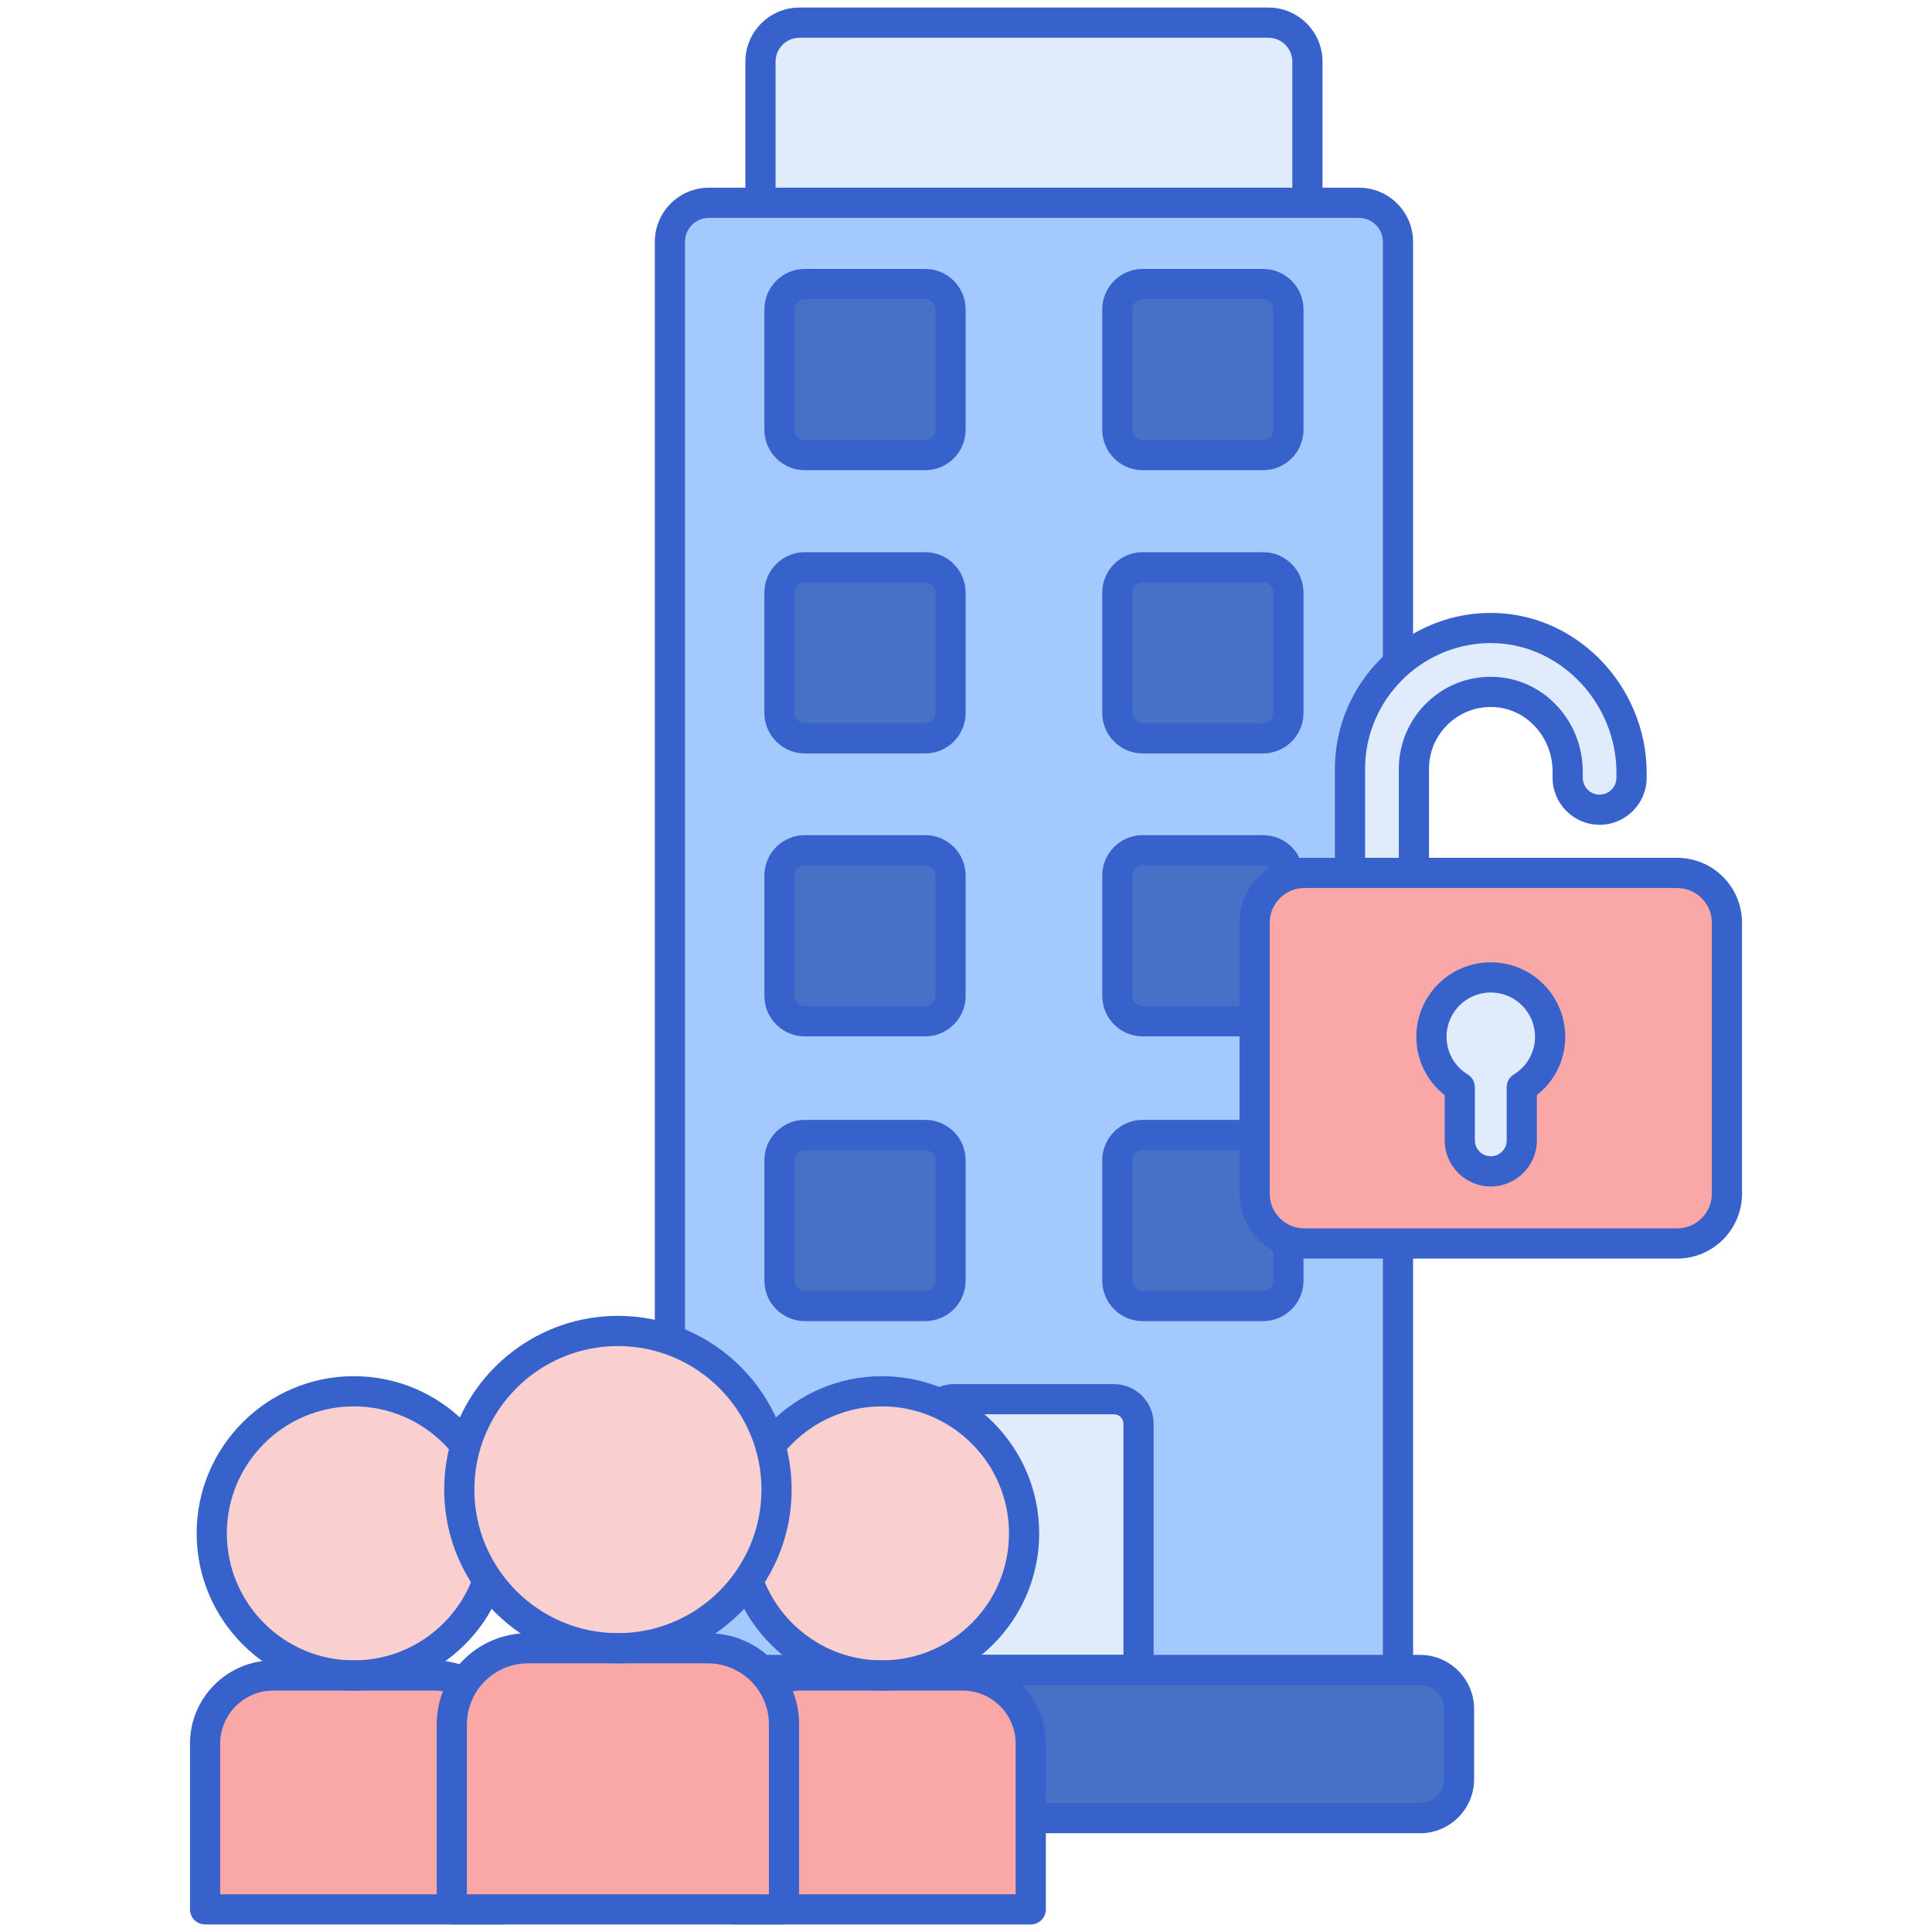 <svg xmlns="http://www.w3.org/2000/svg" xmlns:xlink="http://www.w3.org/1999/xlink" id="Layer_1" x="0px" y="0px" viewBox="0 0 256 256" xml:space="preserve">
<g>
	<g>
		<path fill="#E0EBFC" d="M105.933,3h62.139c2.854,0,5.167,2.314,5.167,5.167v59.548h-72.474V8.167    C100.766,5.314,103.079,3,105.933,3z"></path>
	</g>
	<g>
		<path fill="#3762CC" d="M173.24,69.716h-72.474c-1.104,0-2-0.896-2-2V8.167c0-3.952,3.215-7.167,7.167-7.167h62.14    c3.952,0,7.167,3.215,7.167,7.167v59.548C175.24,68.82,174.345,69.716,173.24,69.716z M102.766,65.716h68.474V8.167    c0-1.747-1.421-3.167-3.167-3.167h-62.14c-1.746,0-3.167,1.421-3.167,3.167V65.716z"></path>
	</g>
	<g>
		<path fill="#A4C9FF" d="M88.767,231.097h96.472V32.038c0-2.854-2.314-5.167-5.167-5.167H93.934c-2.854,0-5.167,2.314-5.167,5.167    V231.097z"></path>
	</g>
	<g>
		<g>
			<path fill="#4671C6" d="M151.412,135.325h15.951c1.854,0,3.358-1.503,3.358-3.358v-15.951c0-1.854-1.503-3.358-3.358-3.358     h-15.951c-1.854,0-3.358,1.503-3.358,3.358v15.951C148.054,133.822,149.558,135.325,151.412,135.325z"></path>
		</g>
		<g>
			<path fill="#4671C6" d="M106.643,135.325h15.951c1.854,0,3.358-1.503,3.358-3.358v-15.951c0-1.854-1.503-3.358-3.358-3.358     h-15.951c-1.854,0-3.358,1.503-3.358,3.358v15.951C103.285,133.822,104.788,135.325,106.643,135.325z"></path>
		</g>
	</g>
	<g>
		<g>
			<path fill="#4671C6" d="M151.412,173.055h15.951c1.854,0,3.358-1.503,3.358-3.358v-15.951c0-1.854-1.503-3.358-3.358-3.358     h-15.951c-1.854,0-3.358,1.503-3.358,3.358v15.951C148.054,171.552,149.558,173.055,151.412,173.055z"></path>
		</g>
		<g>
			<path fill="#4671C6" d="M106.643,173.055h15.951c1.854,0,3.358-1.503,3.358-3.358v-15.951c0-1.854-1.503-3.358-3.358-3.358     h-15.951c-1.854,0-3.358,1.503-3.358,3.358v15.951C103.285,171.552,104.788,173.055,106.643,173.055z"></path>
		</g>
	</g>
	<g>
		<path fill="#E0EBFC" d="M123.145,221.279h27.715v-32.62c0-1.799-1.459-3.258-3.258-3.258h-21.2c-1.799,0-3.258,1.459-3.258,3.258    V221.279z"></path>
	</g>
	<g>
		<g>
			<path fill="#4671C6" d="M151.412,97.833h15.951c1.854,0,3.358-1.503,3.358-3.358V78.524c0-1.854-1.503-3.358-3.358-3.358h-15.951     c-1.854,0-3.358,1.503-3.358,3.358v15.951C148.054,96.329,149.558,97.833,151.412,97.833z"></path>
		</g>
		<g>
			<path fill="#4671C6" d="M106.643,97.833h15.951c1.854,0,3.358-1.503,3.358-3.358V78.524c0-1.854-1.503-3.358-3.358-3.358h-15.951     c-1.854,0-3.358,1.503-3.358,3.358v15.951C103.285,96.329,104.788,97.833,106.643,97.833z"></path>
		</g>
	</g>
	<g>
		<g>
			<path fill="#4671C6" d="M151.412,60.303h15.951c1.854,0,3.358-1.503,3.358-3.358V40.994c0-1.854-1.503-3.358-3.358-3.358h-15.951     c-1.854,0-3.358,1.503-3.358,3.358v15.951C148.054,58.8,149.558,60.303,151.412,60.303z"></path>
		</g>
		<g>
			<path fill="#4671C6" d="M106.643,60.303h15.951c1.854,0,3.358-1.503,3.358-3.358V40.994c0-1.854-1.503-3.358-3.358-3.358h-15.951     c-1.854,0-3.358,1.503-3.358,3.358v15.951C103.285,58.8,104.788,60.303,106.643,60.303z"></path>
		</g>
	</g>
	<g>
		<path fill="#3762CC" d="M185.239,233.097H88.767c-1.104,0-2-0.896-2-2V32.038c0-3.952,3.215-7.167,7.167-7.167h86.138    c3.952,0,7.167,3.215,7.167,7.167v199.059C187.239,232.201,186.344,233.097,185.239,233.097z M90.767,229.097h92.472V32.038    c0-1.747-1.421-3.167-3.167-3.167H93.934c-1.746,0-3.167,1.421-3.167,3.167V229.097z"></path>
	</g>
	<g>
		<g>
			<path fill="#3762CC" d="M167.363,137.325h-15.951c-2.955,0-5.358-2.403-5.358-5.357v-15.951c0-2.955,2.403-5.358,5.358-5.358     h15.951c2.955,0,5.358,2.403,5.358,5.358v15.951C172.721,134.921,170.318,137.325,167.363,137.325z M151.412,114.658     c-0.749,0-1.358,0.609-1.358,1.358v15.951c0,0.749,0.609,1.357,1.358,1.357h15.951c0.749,0,1.358-0.609,1.358-1.357v-15.951     c0-0.749-0.609-1.358-1.358-1.358H151.412z"></path>
		</g>
		<g>
			<path fill="#3762CC" d="M122.594,137.325h-15.952c-2.954,0-5.357-2.403-5.357-5.357v-15.951c0-2.955,2.403-5.358,5.357-5.358     h15.952c2.954,0,5.357,2.403,5.357,5.358v15.951C127.952,134.921,125.548,137.325,122.594,137.325z M106.643,114.658     c-0.749,0-1.357,0.609-1.357,1.358v15.951c0,0.749,0.609,1.357,1.357,1.357h15.952c0.749,0,1.357-0.609,1.357-1.357v-15.951     c0-0.749-0.609-1.358-1.357-1.358H106.643z"></path>
		</g>
	</g>
	<g>
		<g>
			<path fill="#3762CC" d="M167.363,175.055h-15.951c-2.955,0-5.358-2.403-5.358-5.358v-15.951c0-2.955,2.403-5.358,5.358-5.358     h15.951c2.955,0,5.358,2.403,5.358,5.358v15.951C172.721,172.652,170.318,175.055,167.363,175.055z M151.412,152.388     c-0.749,0-1.358,0.609-1.358,1.358v15.951c0,0.749,0.609,1.358,1.358,1.358h15.951c0.749,0,1.358-0.609,1.358-1.358v-15.951     c0-0.749-0.609-1.358-1.358-1.358H151.412z"></path>
		</g>
		<g>
			<path fill="#3762CC" d="M122.594,175.055h-15.952c-2.954,0-5.357-2.403-5.357-5.358v-15.951c0-2.955,2.403-5.358,5.357-5.358     h15.952c2.954,0,5.357,2.403,5.357,5.358v15.951C127.952,172.652,125.548,175.055,122.594,175.055z M106.643,152.388     c-0.749,0-1.357,0.609-1.357,1.358v15.951c0,0.749,0.609,1.358,1.357,1.358h15.952c0.749,0,1.357-0.609,1.357-1.358v-15.951     c0-0.749-0.609-1.358-1.357-1.358H106.643z"></path>
		</g>
	</g>
	<g>
		<path fill="#3762CC" d="M150.86,223.279h-27.715c-1.104,0-2-0.896-2-2v-32.62c0-2.899,2.358-5.258,5.258-5.258h21.2    c2.899,0,5.257,2.359,5.257,5.258v32.62C152.86,222.383,151.965,223.279,150.86,223.279z M125.146,219.279h23.715v-30.62    c0-0.693-0.564-1.258-1.257-1.258h-21.2c-0.693,0-1.258,0.564-1.258,1.258V219.279z"></path>
	</g>
	<g>
		<g>
			<path fill="#3762CC" d="M167.363,99.833h-15.951c-2.955,0-5.358-2.403-5.358-5.357V78.523c0-2.954,2.403-5.357,5.358-5.357     h15.951c2.955,0,5.358,2.403,5.358,5.357v15.952C172.721,97.429,170.318,99.833,167.363,99.833z M151.412,77.166     c-0.749,0-1.358,0.609-1.358,1.357v15.952c0,0.749,0.609,1.357,1.358,1.357h15.951c0.749,0,1.358-0.609,1.358-1.357V78.523     c0-0.749-0.609-1.357-1.358-1.357H151.412z"></path>
		</g>
		<g>
			<path fill="#3762CC" d="M122.594,99.833h-15.952c-2.954,0-5.357-2.403-5.357-5.357V78.523c0-2.954,2.403-5.357,5.357-5.357     h15.952c2.954,0,5.357,2.403,5.357,5.357v15.952C127.952,97.429,125.548,99.833,122.594,99.833z M106.643,77.166     c-0.749,0-1.357,0.609-1.357,1.357v15.952c0,0.749,0.609,1.357,1.357,1.357h15.952c0.749,0,1.357-0.609,1.357-1.357V78.523     c0-0.749-0.609-1.357-1.357-1.357H106.643z"></path>
		</g>
	</g>
	<g>
		<g>
			<path fill="#3762CC" d="M167.363,62.303h-15.951c-2.955,0-5.358-2.403-5.358-5.358V40.994c0-2.955,2.403-5.358,5.358-5.358     h15.951c2.955,0,5.358,2.403,5.358,5.358v15.951C172.721,59.9,170.318,62.303,167.363,62.303z M151.412,39.636     c-0.749,0-1.358,0.609-1.358,1.358v15.951c0,0.749,0.609,1.358,1.358,1.358h15.951c0.749,0,1.358-0.609,1.358-1.358V40.994     c0-0.749-0.609-1.358-1.358-1.358H151.412z"></path>
		</g>
		<g>
			<path fill="#3762CC" d="M122.594,62.303h-15.952c-2.954,0-5.357-2.403-5.357-5.358V40.994c0-2.955,2.403-5.358,5.357-5.358     h15.952c2.954,0,5.357,2.403,5.357,5.358v15.951C127.952,59.9,125.548,62.303,122.594,62.303z M106.643,39.636     c-0.749,0-1.357,0.609-1.357,1.358v15.951c0,0.749,0.609,1.358,1.357,1.358h15.952c0.749,0,1.357-0.609,1.357-1.358V40.994     c0-0.749-0.609-1.358-1.357-1.358H106.643z"></path>
		</g>
	</g>
	<g>
		<path fill="#4671C6" d="M85.846,240.915H188.16c2.854,0,5.167-2.314,5.167-5.167v-9.301c0-2.854-2.314-5.167-5.167-5.167H85.846    c-2.854,0-5.167,2.314-5.167,5.167v9.301C80.678,238.601,82.992,240.915,85.846,240.915z"></path>
	</g>
	<g>
		<path fill="#3762CC" d="M188.16,242.915H85.846c-3.952,0-7.167-3.215-7.167-7.167v-9.301c0-3.952,3.215-7.167,7.167-7.167H188.16    c3.952,0,7.167,3.215,7.167,7.167v9.301C195.328,239.699,192.112,242.915,188.16,242.915z M85.846,223.279    c-1.747,0-3.167,1.421-3.167,3.167v9.301c0,1.746,1.421,3.167,3.167,3.167H188.16c1.747,0,3.167-1.421,3.167-3.167v-9.301    c0-1.747-1.421-3.167-3.167-3.167H85.846z"></path>
	</g>
	<g>
		<path fill="#E0EBFC" d="M207.722,102.226v0.831c0,2.338,1.895,4.233,4.233,4.233h0c2.338,0,4.233-1.895,4.233-4.233v-0.697    c0-10.433-8.537-19.319-18.969-19.145c-10.14,0.169-18.337,8.471-18.337,18.651v16.876c0,2.211,1.616,4.186,3.817,4.396    c2.525,0.241,4.65-1.738,4.65-4.213v-17.058c0-5.848,4.953-10.56,10.884-10.163C203.642,92.066,207.722,96.806,207.722,102.226z"></path>
	</g>
	<g>
		<path fill="#3762CC" d="M183.104,125.157c-0.198,0-0.396-0.01-0.595-0.029c-3.155-0.301-5.626-3.106-5.626-6.386v-16.876    c0-11.199,9.108-20.463,20.304-20.65c5.418-0.094,10.611,2.013,14.587,5.923c4.077,4.009,6.415,9.557,6.415,15.221v0.697    c0,3.437-2.796,6.233-6.233,6.233s-6.233-2.796-6.233-6.233v-0.831c0-4.496-3.348-8.241-7.623-8.527    c-2.298-0.154-4.477,0.625-6.15,2.19c-1.677,1.568-2.6,3.691-2.6,5.978v17.058c0,1.752-0.744,3.434-2.042,4.613    C186.158,124.583,184.653,125.157,183.104,125.157z M197.522,85.213c-0.089,0-0.179,0-0.269,0.002    c-9.027,0.151-16.371,7.621-16.371,16.651v16.876c0,1.241,0.881,2.297,2.007,2.405c0.646,0.059,1.257-0.141,1.728-0.569    c0.472-0.429,0.732-1.016,0.732-1.653v-17.058c0-3.356,1.41-6.6,3.868-8.899c2.491-2.33,5.737-3.492,9.15-3.26    c6.367,0.427,11.355,5.925,11.355,12.519v0.831c0,1.231,1.001,2.233,2.233,2.233s2.233-1.002,2.233-2.233v-0.697    c0-4.599-1.902-9.107-5.219-12.369C205.83,86.904,201.774,85.213,197.522,85.213z"></path>
	</g>
	<g>
		<path fill="#F9A7A7" d="M222.235,164.77h-49.398c-3.64,0-6.591-2.951-6.591-6.591v-35.921c0-3.64,2.951-6.591,6.591-6.591h49.398    c3.64,0,6.591,2.951,6.591,6.591v35.921C228.826,161.819,225.875,164.77,222.235,164.77z"></path>
	</g>
	<g>
		<path fill="#E0EBFC" d="M205.4,137.372c0-4.343-3.521-7.864-7.864-7.864c-4.343,0-7.864,3.521-7.864,7.864    c0,2.835,1.506,5.313,3.756,6.697v7.036c0,2.269,1.839,4.108,4.108,4.108s4.108-1.839,4.108-4.108v-7.036    C203.894,142.685,205.4,140.207,205.4,137.372z"></path>
	</g>
	<g>
		<path fill="#3762CC" d="M222.235,166.77h-49.398c-4.737,0-8.591-3.854-8.591-8.591v-35.921c0-4.737,3.854-8.591,8.591-8.591    h49.398c4.737,0,8.591,3.854,8.591,8.591v35.921C230.826,162.916,226.972,166.77,222.235,166.77z M172.837,117.667    c-2.531,0-4.591,2.06-4.591,4.591v35.921c0,2.532,2.06,4.591,4.591,4.591h49.398c2.531,0,4.591-2.06,4.591-4.591v-35.921    c0-2.532-2.06-4.591-4.591-4.591H172.837z"></path>
	</g>
	<g>
		<path fill="#3762CC" d="M197.536,157.213c-3.368,0-6.108-2.74-6.108-6.108v-5.996c-2.371-1.862-3.756-4.679-3.756-7.736    c0-5.439,4.425-9.864,9.864-9.864s9.864,4.425,9.864,9.864c0,3.058-1.385,5.874-3.756,7.737v5.996    C203.644,154.473,200.904,157.213,197.536,157.213z M197.536,131.508c-3.233,0-5.864,2.631-5.864,5.864    c0,2.046,1.048,3.913,2.804,4.993c0.592,0.364,0.952,1.009,0.952,1.704v7.036c0,1.163,0.946,2.108,2.108,2.108    c1.162,0,2.108-0.946,2.108-2.108v-7.036c0-0.695,0.36-1.34,0.953-1.704c1.755-1.08,2.803-2.946,2.803-4.993    C203.4,134.139,200.77,131.508,197.536,131.508z"></path>
	</g>
	<g>
		<g>
			<g>
				<circle fill="#F9CFCF" cx="116.867" cy="203.181" r="18.829"></circle>
			</g>
			<g>
				<path fill="#F9A7A7" d="M136.58,253H97.154v-21.958c0-4.988,4.043-9.031,9.031-9.031h21.363c4.988,0,9.031,4.044,9.031,9.031      V253z"></path>
			</g>
			<g>
				<path fill="#3762CC" d="M116.867,224.01c-11.485,0-20.829-9.344-20.829-20.83s9.344-20.829,20.829-20.829      s20.83,9.344,20.83,20.829S128.352,224.01,116.867,224.01z M116.867,186.352c-9.28,0-16.829,7.549-16.829,16.829      s7.549,16.83,16.829,16.83s16.83-7.55,16.83-16.83S126.146,186.352,116.867,186.352z"></path>
			</g>
			<g>
				<path fill="#3762CC" d="M136.58,255H97.154c-1.104,0-2-0.896-2-2v-21.958c0-6.083,4.949-11.031,11.032-11.031h21.363      c6.083,0,11.031,4.949,11.031,11.031V253C138.58,254.104,137.684,255,136.58,255z M99.154,251h35.426v-19.958      c0-3.877-3.154-7.031-7.031-7.031h-21.363c-3.877,0-7.032,3.154-7.032,7.031V251z"></path>
			</g>
		</g>
		<g>
			<g>
				<circle fill="#F9CFCF" cx="46.887" cy="203.181" r="18.829"></circle>
			</g>
			<g>
				<path fill="#F9A7A7" d="M66.6,253H27.174v-21.958c0-4.988,4.043-9.031,9.031-9.031h21.363c4.988,0,9.031,4.044,9.031,9.031V253z      "></path>
			</g>
			<g>
				<path fill="#3762CC" d="M46.887,224.01c-11.485,0-20.83-9.344-20.83-20.83s9.344-20.829,20.83-20.829      s20.829,9.344,20.829,20.829S58.373,224.01,46.887,224.01z M46.887,186.352c-9.28,0-16.83,7.549-16.83,16.829      s7.55,16.83,16.83,16.83s16.829-7.55,16.829-16.83S56.167,186.352,46.887,186.352z"></path>
			</g>
			<g>
				<path fill="#3762CC" d="M66.6,255H27.174c-1.104,0-2-0.896-2-2v-21.958c0-6.083,4.949-11.031,11.031-11.031h21.363      c6.083,0,11.031,4.949,11.031,11.031V253C68.6,254.104,67.704,255,66.6,255z M29.174,251H64.6v-19.958      c0-3.877-3.154-7.031-7.031-7.031H36.206c-3.877,0-7.031,3.154-7.031,7.031V251z"></path>
			</g>
		</g>
		<g>
			<g>
				<circle fill="#F9CFCF" cx="81.877" cy="197.38" r="21.022"></circle>
			</g>
			<g>
				<path fill="#F9A7A7" d="M103.885,253H59.869v-24.515c0-5.569,4.514-10.083,10.083-10.083h23.85      c5.569,0,10.083,4.514,10.083,10.083V253z"></path>
			</g>
			<g>
				<path fill="#3762CC" d="M81.877,220.402c-12.694,0-23.022-10.328-23.022-23.021c0-12.694,10.328-23.022,23.022-23.022      c12.694,0,23.021,10.328,23.021,23.022C104.898,210.074,94.571,220.402,81.877,220.402z M81.877,178.358      c-10.489,0-19.022,8.533-19.022,19.022c0,10.488,8.533,19.021,19.022,19.021c10.488,0,19.021-8.533,19.021-19.021      C100.898,186.892,92.365,178.358,81.877,178.358z"></path>
			</g>
			<g>
				<path fill="#3762CC" d="M103.885,255H59.869c-1.104,0-2-0.896-2-2v-24.515c0-6.663,5.42-12.083,12.083-12.083h23.851      c6.662,0,12.083,5.42,12.083,12.083V253C105.885,254.104,104.989,255,103.885,255z M61.869,251h40.016v-22.515      c0-4.457-3.626-8.083-8.083-8.083H69.952c-4.457,0-8.083,3.626-8.083,8.083V251z"></path>
			</g>
		</g>
	</g>
</g>
</svg>